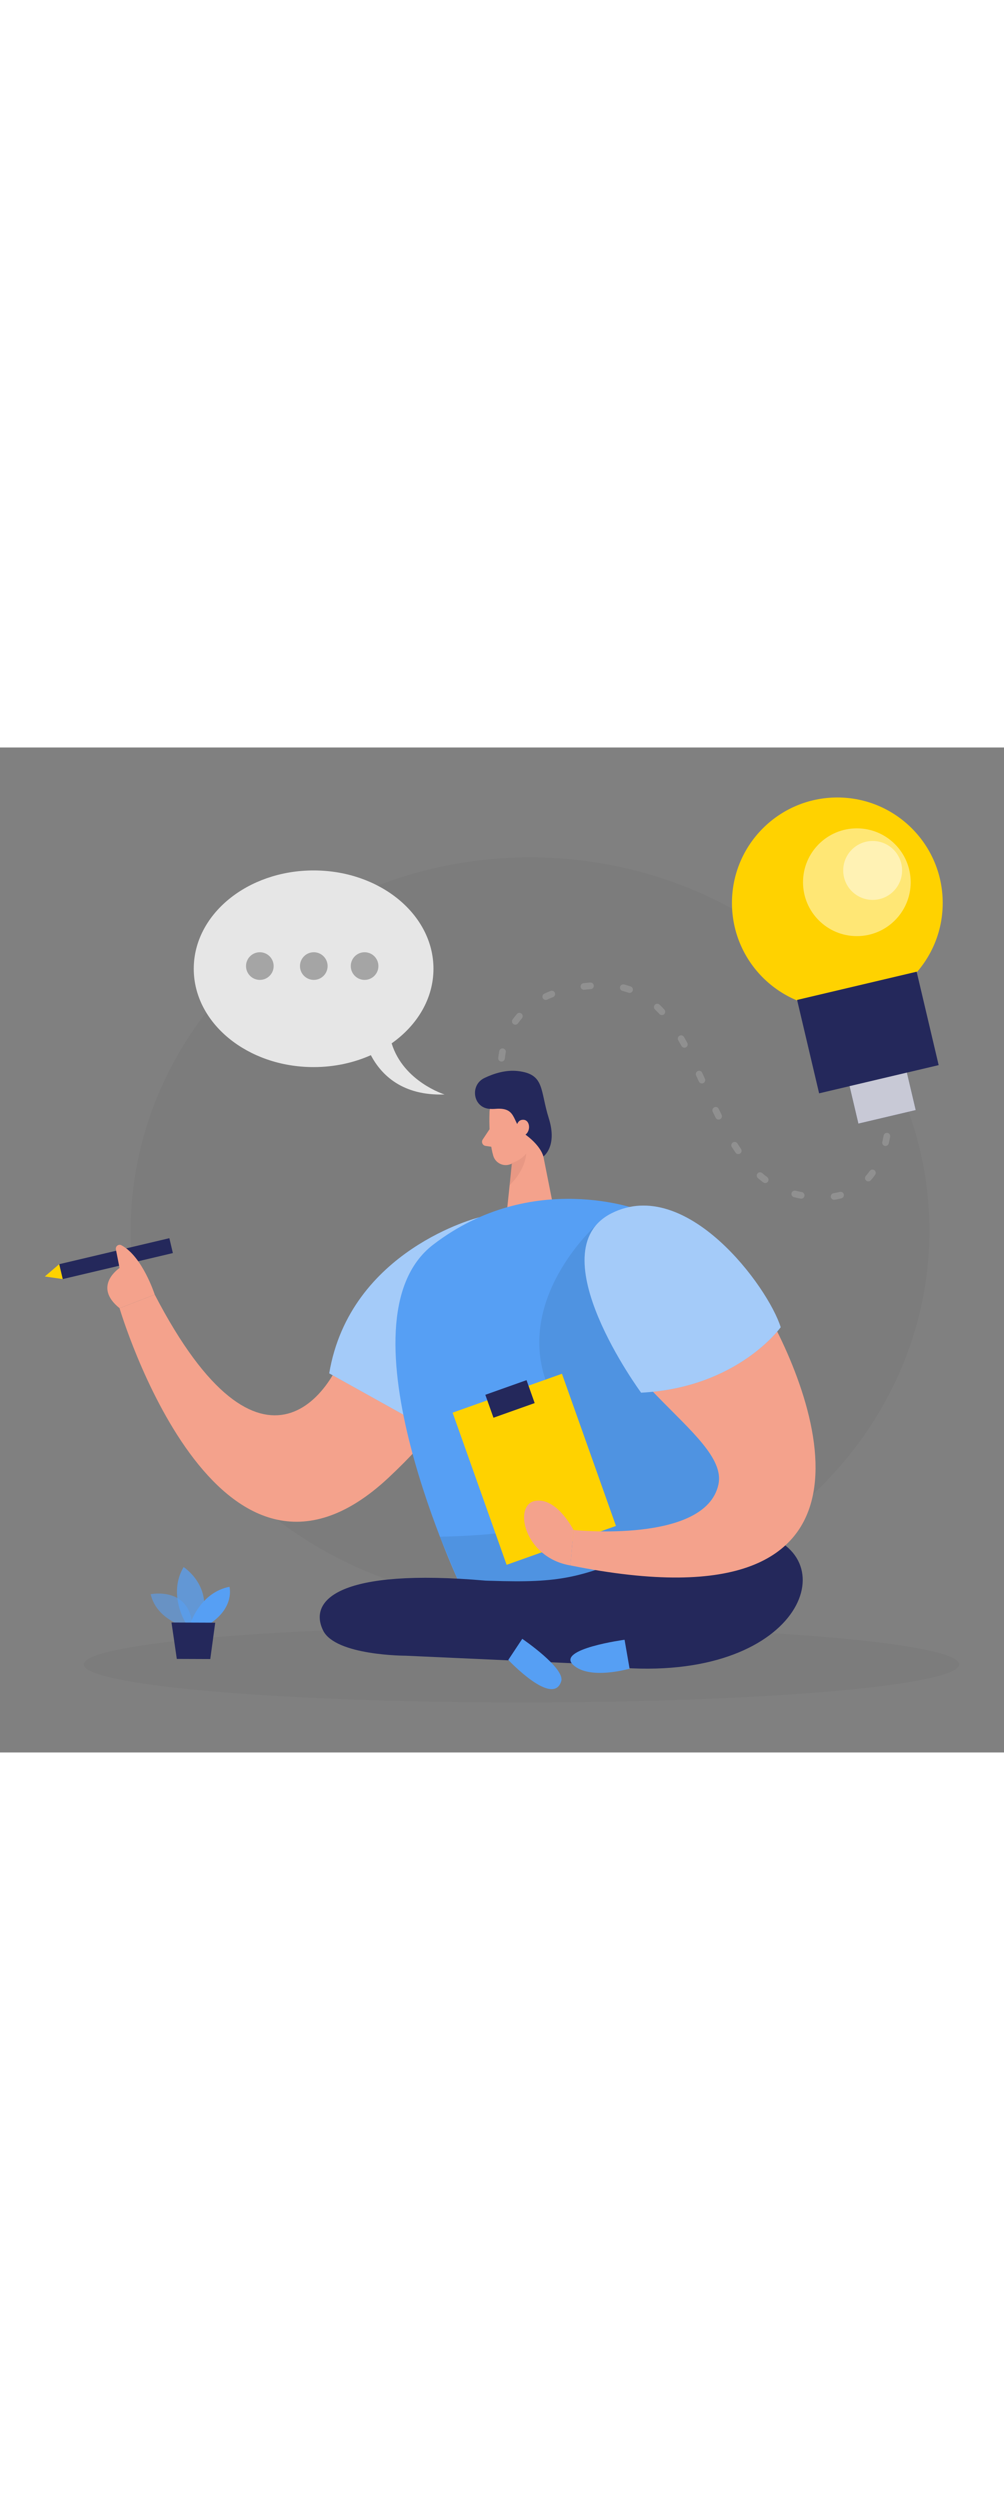 <svg style="width: 201px;" class="illustrations_image" data-imageid="creativity-49" viewBox="0 0 500 500" xmlns="http://www.w3.org/2000/svg" id="_0211_creative_process_1"><rect x="0" y="0" width="500" height="500" fill="#808080" stroke="none"/><defs><style>.cls-1_creativity-49{fill:#f4a28c;}.cls-2_creativity-49,.cls-3_creativity-49{fill:#a5a5a5;}.cls-4_creativity-49{opacity:.03;}.cls-4_creativity-49,.cls-5_creativity-49{fill:#000001;}.cls-6_creativity-49{fill:#e6e6e6;}.cls-3_creativity-49{opacity:.49;}.cls-7_creativity-49{opacity:.75;}.cls-7_creativity-49,.cls-8_creativity-49{fill:#fff;}.cls-9_creativity-49{fill:#ce8172;opacity:.31;}.cls-10_creativity-49{opacity:.58;}.cls-10_creativity-49,.cls-11_creativity-49,.cls-12_creativity-49{fill:#68e1fd;}.cls-8_creativity-49{opacity:.46;}.cls-13_creativity-49{fill:#24285b;}.cls-5_creativity-49{opacity:.08;}.cls-11_creativity-49{opacity:.73;}.cls-14_creativity-49{fill:#ffd200;}</style></defs><ellipse ry="185.79" rx="198.89" cy="240.44" cx="263.97" class="cls-4_creativity-49" id="bg_creativity-49"></ellipse><ellipse ry="18.95" rx="217.98" cy="456.19" cx="259.7" class="cls-4_creativity-49" id="sd_creativity-49"></ellipse><g id="plant_creativity-49"><path style="fill: rgb(86, 159, 244);" d="m90.93,436.97s-13.06-3.57-15.9-15.72c0,0,20.23-4.09,20.81,16.79l-4.91-1.07Z" class="cls-10_creativity-49 targetColor"></path><path style="fill: rgb(86, 159, 244);" d="m92.53,435.67s-9.12-14.42-1.09-27.91c0,0,15.38,9.77,8.55,27.94l-7.45-.03Z" class="cls-11_creativity-49 targetColor"></path><path style="fill: rgb(86, 159, 244);" d="m94.88,435.68s4.82-15.23,19.39-18.11c0,0,2.73,9.89-9.43,18.16l-9.96-.04Z" class="cls-12_creativity-49 targetColor"></path><polygon points="85.41 435.34 88.05 453.45 104.72 453.52 107.18 435.43 85.41 435.34" class="cls-13_creativity-49"></polygon></g><path d="m415.39,225.03c-.8,0-1.5-.58-1.63-1.39-.14-.9.47-1.74,1.37-1.89,1.04-.17,2.07-.38,3.05-.64.88-.23,1.78.29,2.02,1.17.23.88-.29,1.78-1.17,2.02-1.09.29-2.23.53-3.38.71-.09.01-.17.02-.26.02Zm-16.38-.56c-.1,0-.21,0-.31-.03-.5-.09-1-.2-1.5-.3-.61-.13-1.22-.27-1.81-.42-.88-.23-1.41-1.13-1.19-2.01.23-.88,1.12-1.41,2.01-1.19.55.14,1.11.27,1.67.39.48.1.97.2,1.44.29.89.17,1.48,1.03,1.31,1.93-.15.79-.84,1.34-1.62,1.34Zm-17.93-7.77c-.34,0-.69-.11-.98-.33-.9-.67-1.79-1.38-2.66-2.13-.69-.59-.77-1.63-.18-2.32.59-.69,1.64-.77,2.32-.18.81.7,1.65,1.36,2.48,1.99.73.54.88,1.58.34,2.31-.32.43-.82.66-1.32.66Zm51.35-.82c-.39,0-.78-.14-1.09-.42-.68-.6-.74-1.65-.14-2.33.67-.76,1.33-1.58,1.94-2.44.53-.74,1.56-.92,2.3-.39.74.53.91,1.56.39,2.3-.68.95-1.4,1.87-2.16,2.71-.33.37-.78.55-1.23.55Zm-64.75-13.58c-.52,0-1.04-.25-1.36-.71-.63-.92-1.25-1.85-1.86-2.8-.49-.77-.26-1.79.5-2.28.77-.49,1.79-.27,2.28.5.58.92,1.18,1.82,1.79,2.7.52.75.33,1.78-.42,2.29-.29.2-.61.29-.93.29Zm73.31-4.04c-.13,0-.26-.01-.39-.05-.88-.21-1.43-1.11-1.21-1.99.26-1.06.48-2.11.67-3.14.17-.9,1.03-1.49,1.92-1.32.9.17,1.49,1.03,1.32,1.92-.2,1.09-.44,2.2-.71,3.31-.18.75-.86,1.26-1.6,1.26Zm-83.12-13.14c-.61,0-1.19-.34-1.48-.92-.49-.99-.97-1.99-1.45-2.99-.39-.82-.04-1.81.78-2.2.82-.39,1.8-.05,2.2.78.47.99.95,1.97,1.43,2.95.4.82.06,1.8-.75,2.21-.23.12-.48.17-.73.17Zm85.02-6.52c-.89,0-1.62-.71-1.65-1.6-.06-1.97-.18-3.17-.18-3.18-.09-.91.57-1.71,1.48-1.8.89-.09,1.71.57,1.81,1.47,0,.05.13,1.31.19,3.41.03.91-.69,1.67-1.6,1.7-.02,0-.03,0-.05,0Zm-93.35-11.46c-.63,0-1.23-.36-1.5-.97-.46-1-.91-2-1.37-2.99-.38-.83-.02-1.81.81-2.19.83-.38,1.81-.02,2.19.81.46,1,.92,2,1.38,3.01.38.83.01,1.81-.82,2.18-.22.1-.45.15-.68.15Zm-99.78-10.88c-.06,0-.12,0-.19-.01-.9-.1-1.56-.92-1.45-1.82.13-1.14.3-2.28.52-3.39.17-.89,1.03-1.47,1.93-1.31.89.17,1.48,1.04,1.31,1.93-.2,1.03-.36,2.09-.48,3.14-.09.84-.81,1.46-1.64,1.46Zm91.08-6.9c-.58,0-1.15-.31-1.45-.85-.53-.96-1.06-1.9-1.61-2.83-.46-.79-.19-1.8.59-2.25.79-.46,1.8-.19,2.25.59.56.95,1.11,1.92,1.65,2.91.44.8.15,1.8-.65,2.24-.25.14-.52.2-.79.2Zm-84.22-11.44c-.33,0-.67-.1-.96-.31-.74-.53-.91-1.56-.38-2.3.67-.93,1.39-1.85,2.13-2.71.6-.69,1.64-.76,2.33-.17.69.6.76,1.64.17,2.33-.68.79-1.33,1.62-1.94,2.47-.32.45-.83.69-1.34.69Zm73-4.79c-.45,0-.89-.18-1.21-.53-.72-.79-1.47-1.55-2.23-2.27-.66-.63-.68-1.67-.05-2.33.63-.66,1.67-.68,2.33-.05.81.78,1.61,1.59,2.38,2.43.62.67.57,1.71-.1,2.33-.32.29-.72.44-1.12.44Zm-57.83-7.53c-.62,0-1.21-.35-1.49-.95-.39-.82-.03-1.81.79-2.19,1-.47,2.06-.92,3.13-1.34.84-.33,1.8.09,2.13.94.33.85-.09,1.8-.94,2.13-1,.39-1.99.81-2.92,1.25-.23.11-.46.16-.7.16Zm41.74-3.5c-.18,0-.37-.03-.55-.09-.97-.34-1.98-.65-2.99-.91-.88-.23-1.42-1.12-1.19-2.01.23-.88,1.12-1.42,2.01-1.19,1.11.28,2.21.62,3.28,1,.86.3,1.31,1.25,1,2.11-.24.68-.88,1.1-1.55,1.1Zm-22.74-1.56c-.83,0-1.54-.62-1.64-1.46-.1-.9.55-1.72,1.45-1.83,1.09-.12,2.2-.23,3.34-.32.91-.07,1.7.61,1.77,1.52.07.91-.61,1.7-1.52,1.77-1.1.08-2.17.19-3.22.31-.06,0-.13.01-.19.01Z" class="cls-3_creativity-49" id="line_creativity-49"></path><g id="speech_creativity-49"><path d="m195.04,147.2c12.74-8.97,20.83-22.26,20.83-37.11,0-27.02-26.72-48.92-59.69-48.92s-59.69,21.9-59.69,48.92,26.72,48.92,59.69,48.92c10.32,0,20.03-2.15,28.5-5.93,5.25,9.9,15.76,20.28,36.72,19.55,0,0-20.46-6.31-26.36-25.43Z" class="cls-6_creativity-49"></path><circle r="6.88" cy="108.75" cx="129.4" class="cls-2_creativity-49"></circle><circle r="6.88" cy="108.75" cx="156.27" class="cls-2_creativity-49"></circle><circle r="6.88" cy="108.75" cx="181.57" class="cls-2_creativity-49"></circle></g><g id="person_creativity-49"><path d="m243.78,181.77s-.62,12.9,1.87,21.36c1.01,3.43,4.67,5.42,8.09,4.36,4.25-1.32,9.6-4.33,10.77-11.2l3.42-11.42s1.89-7.23-5.58-12.18c-7.47-4.95-18.59,1.19-18.58,9.07Z" class="cls-1_creativity-49"></path><polygon points="267.32 186.95 275.57 228.45 252.37 231.36 255.68 200 267.32 186.95" class="cls-1_creativity-49"></polygon><path d="m243.8,189.92l-3.4,5.11c-.84,1.26-.08,2.97,1.42,3.19l4.97.74-2.98-9.04Z" class="cls-1_creativity-49"></path><path d="m254.67,206.83s4.27-1.04,7.38-4.79c0,0-.03,7.74-8.23,15.7l.86-10.91Z" class="cls-9_creativity-49"></path><rect transform="translate(-56.82 20.05) rotate(-13.27)" height="7.61" width="56.36" y="250.5" x="29.6" class="cls-13_creativity-49"></rect><path d="m231.19,237.56s-49.7,18.49-56.44,51.51c-6.74,33.01-44.47,85.56-97.69-16.86l-17.52,6.75s48.51,164.39,134.07,84.22c85.56-80.17,37.57-125.62,37.57-125.62Z" class="cls-1_creativity-49"></path><path d="m77.06,272.21s-6.09-19.01-16.61-24.56c-1.4-.74-3.03.51-2.73,2.06l1.82,9.26s-13.7,8.98,0,19.99l17.52-6.75Z" class="cls-1_creativity-49"></path><path style="fill: rgb(86, 159, 244);" d="m238.53,233.79s-64.23,15.99-74.57,77.59l53.86,29.97,20.71-107.56Z" class="cls-12_creativity-49 targetColor"></path><path d="m238.53,233.79s-64.23,15.99-74.57,77.59l53.86,29.97,20.71-107.56Z" class="cls-8_creativity-49"></path><path style="fill: rgb(86, 159, 244);" d="m318.93,230.28s-53.65-20.88-103.21,17.08c-49.56,37.96,14.63,171.93,14.63,171.93l92.75,3.08s121.7-111.31-4.17-192.09Z" class="cls-12_creativity-49 targetColor"></path><path d="m241.22,164.45c-7.23,3.46-5.75,14.44,2.22,15.3,1.04.11,2.15.13,3.34.03,11.43-.94,7.68,7.41,15.26,13.09,7.58,5.67,8.56,10.61,8.56,10.61,0,0,7.14-4.91,2.7-19.01-4.44-14.09-1.89-21.92-15.37-23.49-5.96-.69-11.91,1.17-16.7,3.46Z" class="cls-13_creativity-49"></path><path d="m296.94,237.56s-42.25,37.48-23.63,81.35c28.13,66.3,3.15,72.11-54.2,73.77l15.4,36.89,130.63-41.55-8.46-53.72-59.73-96.75Z" class="cls-5_creativity-49"></path><path d="m244.24,414.58c35.61,1.18,44.78-1.47,77.68-15.14,19.97-8.3,43.66-14.18,61.8-6.67,38.4,15.89,7.77,78.29-90.74,63.2l-90.97-4.11s-34.91,0-41.08-12.52c-7.53-15.28,8.24-31.15,80.92-24.83l2.39.08Z" class="cls-13_creativity-49"></path><rect transform="translate(-104.88 109.8) rotate(-19.56)" height="80.34" width="57.79" y="318.95" x="237.19" class="cls-14_creativity-49"></rect><rect transform="translate(-93.85 103.73) rotate(-19.56)" height="12.11" width="21.78" y="318.06" x="243.09" class="cls-13_creativity-49"></rect><path style="fill: rgb(86, 159, 244);" d="m311.04,443.92s-33.87,4.57-25.7,12.41c8.17,7.83,28.2,1.97,28.2,1.97l-2.5-14.38Z" class="cls-12_creativity-49 targetColor"></path><path style="fill: rgb(86, 159, 244);" d="m253.13,453.96l6.96-10.5s21.45,14.59,19.4,21.11c-4.1,13.03-26.36-10.61-26.36-10.61Z" class="cls-12_creativity-49 targetColor"></path><path d="m292.66,256.18c0-16.89,17.03-28.7,32.92-23,17.22,6.17,38.96,18.39,53.3,42.4,26.95,45.14,74.36,165.53-94.82,131.36l1.55-17.63s65.93,6.96,72.19-22.73c5.39-25.56-65.13-54.7-65.14-110.4Z" class="cls-1_creativity-49"></path><polygon points="29.47 257.07 22.32 263.19 31.22 264.47 29.47 257.07" class="cls-14_creativity-49"></polygon><path style="fill: rgb(86, 159, 244);" d="m319.28,321s-51.98-70.5-14.72-89.27c37.26-18.77,77.94,36.61,84.23,56.7,0,0-21.29,30.06-69.52,32.57Z" class="cls-12_creativity-49 targetColor"></path><path d="m319.28,321s-51.98-70.5-14.72-89.27c37.26-18.77,77.94,36.61,84.23,56.7,0,0-21.29,30.06-69.52,32.57Z" class="cls-8_creativity-49"></path><path d="m285.62,389.32s-8.37-16.54-19.24-14.46c-10.87,2.09-5.45,28.18,17.69,32.09l1.55-17.63Z" class="cls-1_creativity-49"></path><path d="m257.08,189.95s-.1-4.97,3.65-4.73c3.75.24,3.93,7.42-1.12,8.28l-2.53-3.55Z" class="cls-1_creativity-49"></path></g><g id="lamp_creativity-49"><circle r="52.48" cy="77.35" cx="417" class="cls-14_creativity-49"></circle><circle r="26.81" cy="67.04" cx="426.72" class="cls-8_creativity-49"></circle><circle r="14.66" cy="61.17" cx="434.59" class="cls-8_creativity-49"></circle><rect transform="translate(-21.01 102.97) rotate(-13.27)" height="47.75" width="61.17" y="117.96" x="401.62" class="cls-13_creativity-49"></rect><rect transform="translate(-28.31 105.53) rotate(-13.27)" height="19.15" width="29.33" y="164.89" x="424.9" class="cls-13_creativity-49"></rect><rect transform="translate(-28.31 105.53) rotate(-13.27)" height="19.15" width="29.33" y="164.89" x="424.9" class="cls-7_creativity-49"></rect></g></svg>
